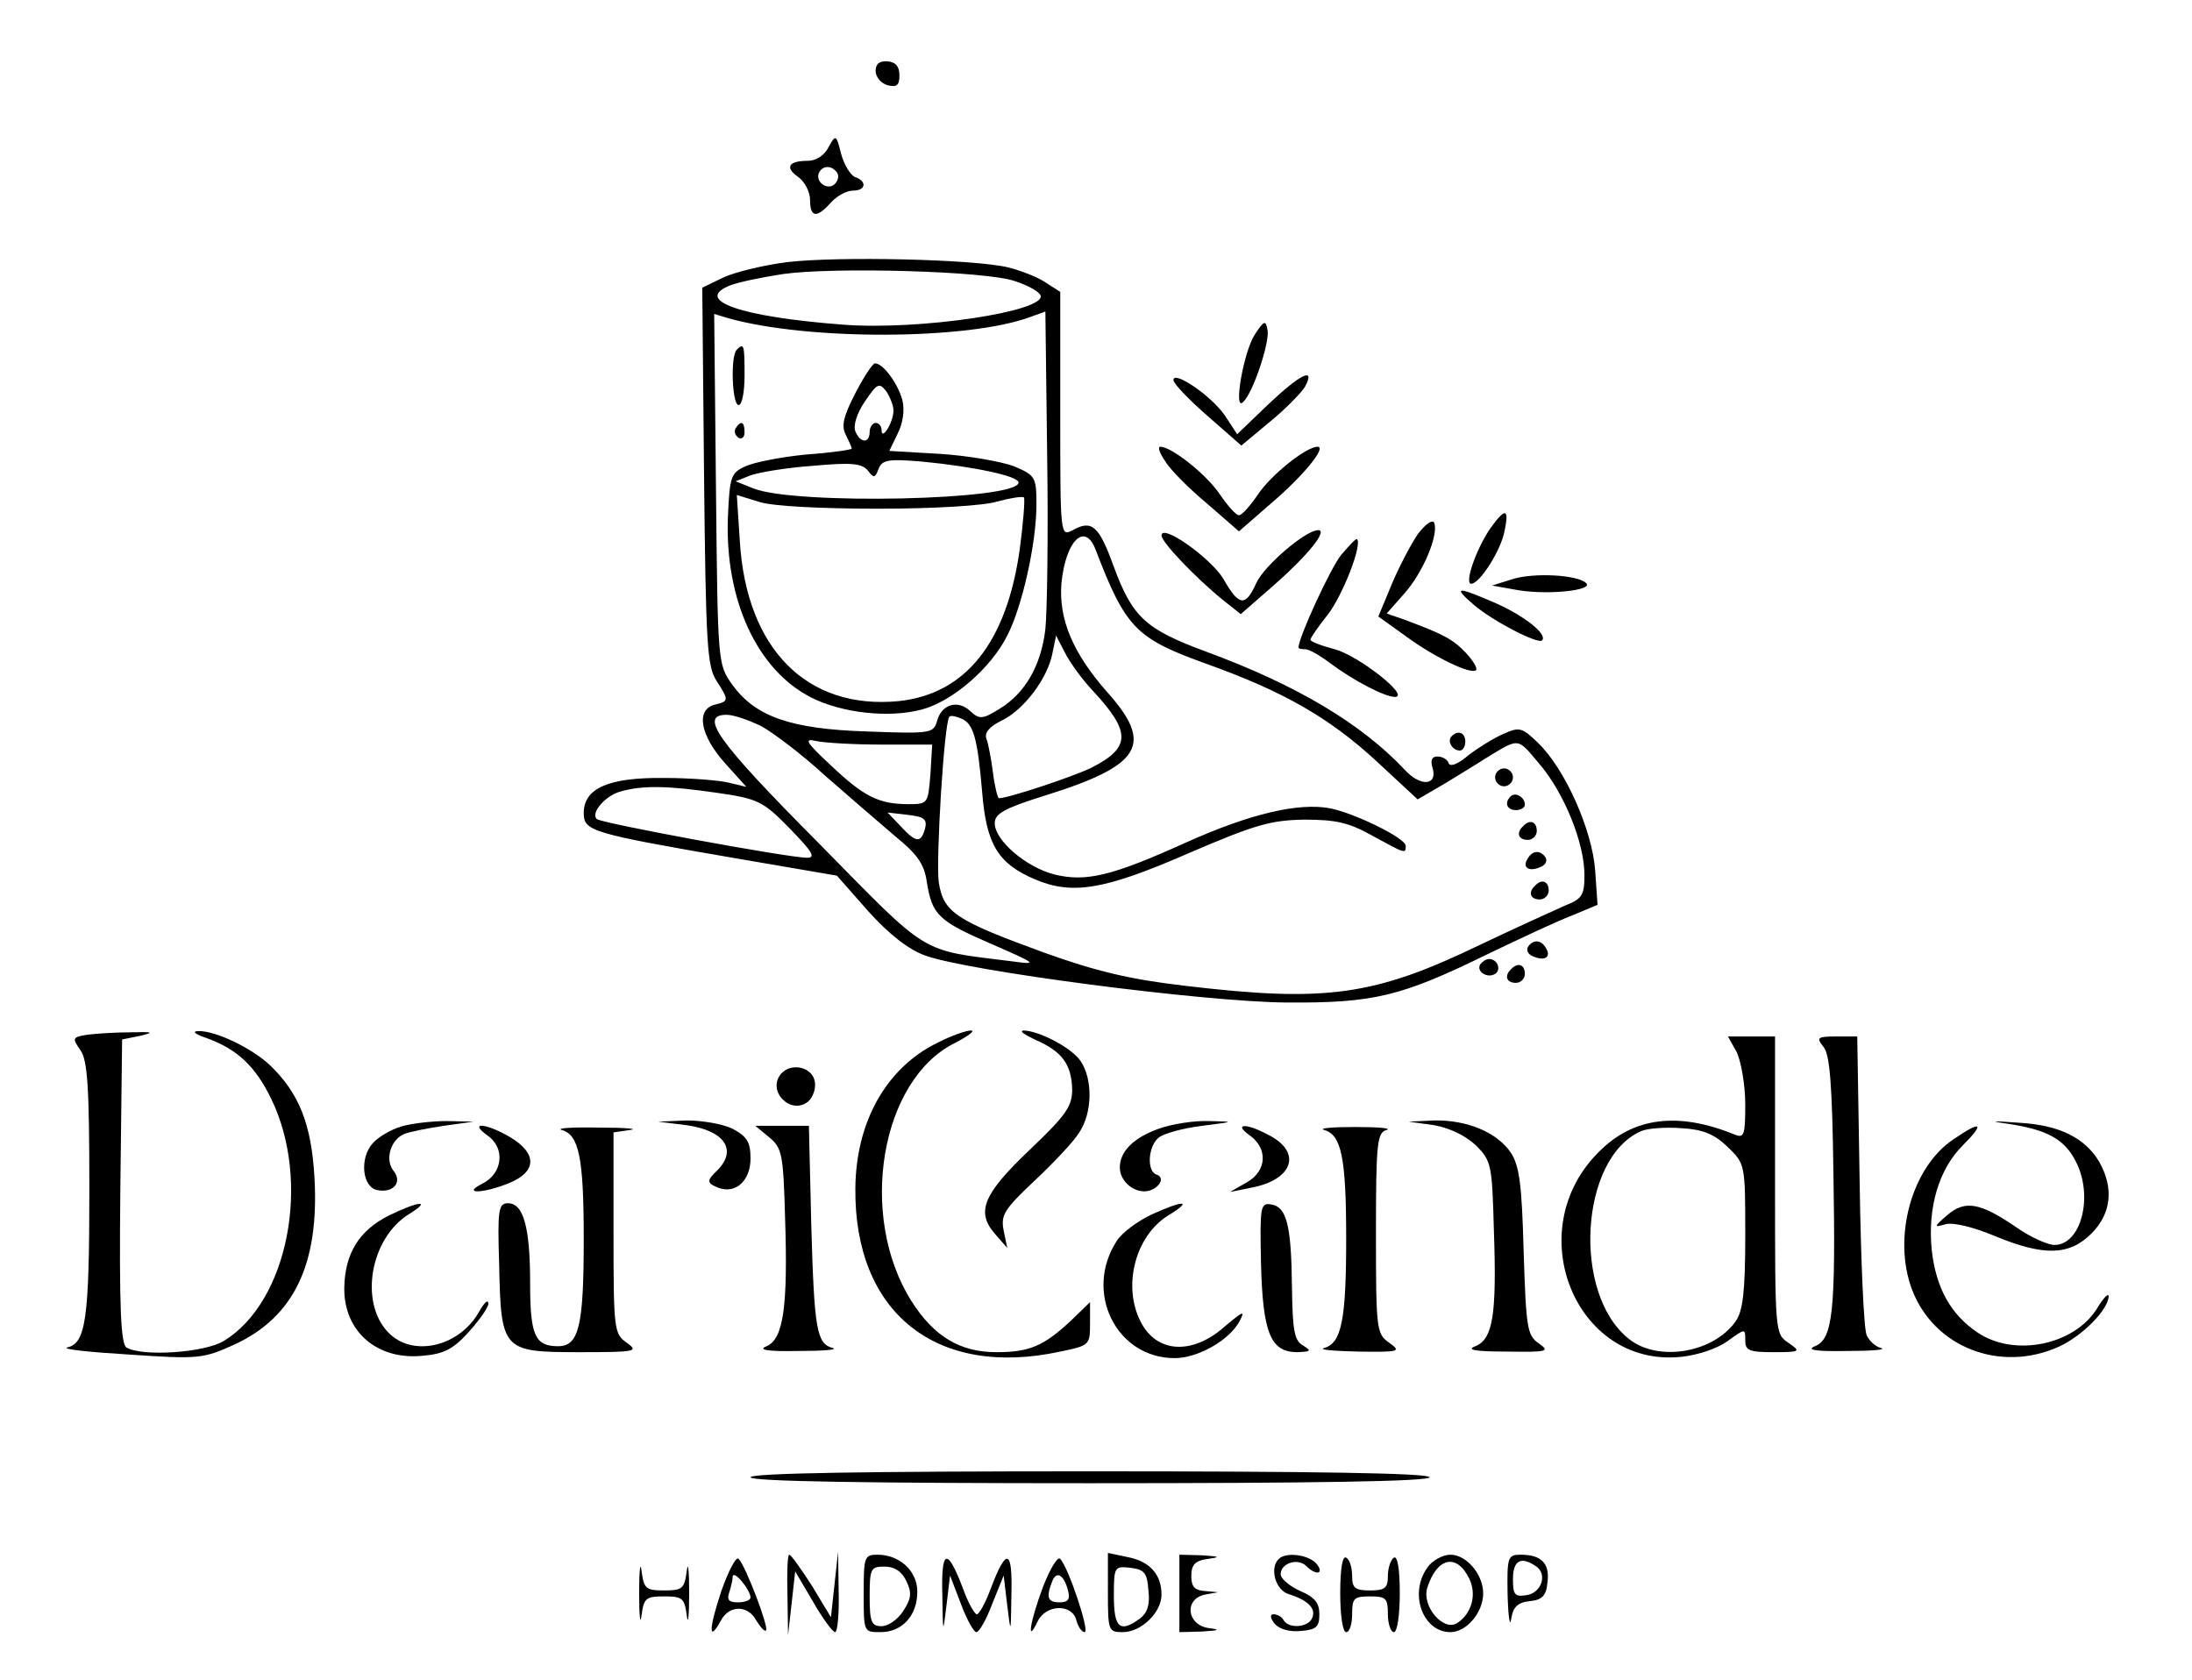 <?xml version="1.0" encoding="UTF-8" standalone="no"?> <svg xmlns="http://www.w3.org/2000/svg" version="1.0" width="368pt" height="282pt" viewBox="0 0 368 282" preserveAspectRatio="xMidYMid meet"><g transform="translate(0,282) scale(0.1,-0.1)" fill="#000000" stroke="none"><path d="M1470 2701 c0 -10 9 -21 20 -24 16 -4 20 0 20 17 0 15 -7 22 -20 23 -13 1 -20 -4 -20 -16z"></path><path d="M1391 2573 c-7 -14 -21 -23 -35 -23 -32 0 -39 -11 -16 -27 11 -8 20 -25 20 -39 0 -29 11 -31 35 -4 10 11 26 20 37 20 22 0 24 16 3 23 -8 4 -18 21 -23 39 -8 32 -9 33 -21 11z m15 -44 c3 -6 0 -15 -7 -20 -14 -8 -32 9 -23 23 7 11 22 10 30 -3z"></path><path d="M1322 2380 c-40 -5 -89 -17 -108 -26 l-35 -17 3 -316 c3 -282 5 -320 21 -344 21 -33 21 -34 -3 -40 -32 -8 -25 -51 17 -98 l36 -40 -29 7 c-16 4 -65 8 -109 8 -93 1 -135 -17 -135 -59 0 -30 12 -34 250 -75 l175 -30 52 -59 c35 -39 68 -65 96 -75 70 -26 468 -78 607 -79 146 -1 192 10 337 81 54 26 118 56 142 65 l43 18 -4 58 c-5 68 -51 171 -96 214 -27 26 -31 27 -58 15 -16 -7 -42 -23 -59 -36 -17 -15 -31 -20 -33 -13 -2 6 -10 11 -19 11 -9 0 -12 -6 -8 -19 9 -30 -20 -32 -46 -4 -73 78 -182 143 -334 199 -103 38 -124 58 -156 145 -24 66 -36 77 -68 59 -21 -11 -21 -10 -21 194 l0 206 -25 16 c-13 9 -42 20 -62 25 -56 14 -287 19 -371 9z m382 -32 c22 -7 41 -18 43 -24 9 -27 -205 -59 -332 -49 -172 13 -252 41 -189 66 16 6 56 14 89 19 85 12 342 5 389 -12z m51 -584 c-7 -61 -34 -108 -77 -134 -29 -18 -34 -18 -50 -3 -21 19 -48 10 -55 -18 -6 -20 -11 -21 -117 -17 -129 4 -188 25 -227 79 -24 34 -24 36 -27 328 l-3 294 23 -7 c134 -38 404 -37 508 2 l25 9 3 -241 c2 -132 0 -264 -3 -292z m84 134 c51 -133 68 -150 188 -193 128 -46 205 -90 284 -163 l69 -64 48 28 c26 16 54 33 63 39 61 37 55 38 93 -7 42 -49 76 -133 76 -187 0 -34 -4 -40 -32 -51 -18 -8 -82 -37 -143 -66 -178 -86 -259 -97 -495 -69 -95 11 -151 25 -235 55 -151 55 -171 68 -179 119 -5 36 9 270 18 278 2 2 10 1 19 -3 21 -8 28 -31 36 -125 7 -87 27 -119 88 -145 63 -27 117 -18 257 43 114 49 139 56 196 57 53 0 75 -5 114 -27 55 -30 56 -31 56 -17 0 13 -86 55 -127 63 -53 10 -134 -9 -241 -57 -126 -57 -169 -67 -222 -54 -47 12 -100 57 -100 86 0 16 16 25 83 46 164 51 185 86 105 175 -57 65 -81 122 -76 182 7 71 39 103 57 57z m-4 -238 c64 -69 64 -95 -3 -129 -31 -15 -139 -51 -155 -51 -2 0 -7 19 -10 43 -3 24 -8 49 -11 57 -4 10 6 21 27 31 36 18 76 70 84 113 l6 29 15 -29 c8 -16 29 -45 47 -64z m-557 -59 c20 -11 69 -48 107 -83 39 -34 92 -80 118 -102 37 -30 49 -47 53 -77 9 -55 19 -65 109 -104 76 -33 78 -35 35 -29 -159 20 -137 7 -327 200 -170 171 -200 214 -153 214 12 0 37 -9 58 -19z m202 -31 l85 0 -3 -50 c-4 -49 -4 -50 -37 -50 -50 0 -75 13 -130 65 -42 39 -46 46 -25 41 14 -3 63 -6 110 -6z m-276 -81 c69 -10 77 -14 122 -60 38 -39 44 -49 29 -49 -31 0 -346 58 -353 65 -11 10 14 39 39 46 37 11 81 10 163 -2z m349 -60 c-7 -25 -15 -24 -41 4 l-22 23 34 -4 c27 -3 33 -7 29 -23z"></path><path d="M1237 2233 c-11 -10 -8 -93 3 -93 6 0 10 23 10 50 0 51 -1 55 -13 43z"></path><path d="M1436 2160 c-20 -39 -24 -55 -16 -70 5 -10 10 -21 10 -23 0 -2 -34 -7 -76 -10 -42 -4 -88 -13 -103 -20 -24 -11 -26 -17 -29 -86 -5 -138 49 -256 140 -302 51 -26 131 -35 186 -20 52 14 116 70 143 124 25 48 49 155 49 220 0 46 -2 49 -37 64 -21 8 -77 18 -124 21 l-86 5 14 29 c9 18 12 39 8 56 -7 27 -32 62 -46 62 -4 0 -19 -23 -33 -50z m64 -29 c0 -20 -20 -52 -20 -33 0 6 -4 12 -10 12 -5 0 -10 -7 -10 -15 0 -20 -16 -19 -24 1 -4 10 3 31 16 50 21 31 24 32 36 17 6 -9 12 -24 12 -32z m-25 -98 c6 15 16 17 74 12 83 -8 161 -24 161 -35 0 -30 -375 -38 -445 -10 l-30 12 25 10 c14 5 61 13 105 16 65 6 82 4 92 -8 10 -13 12 -13 18 3z m0 -67 c92 0 177 5 199 12 22 6 42 9 45 7 2 -3 -1 -42 -7 -87 -22 -157 -91 -243 -203 -255 -154 -15 -256 87 -267 269 l-5 77 39 -12 c23 -7 105 -11 199 -11z"></path><path d="M1235 2101 c-3 -5 -1 -12 5 -16 5 -3 10 1 10 9 0 18 -6 21 -15 7z"></path><path d="M2510 1515 c0 -8 7 -15 15 -15 8 0 15 7 15 15 0 8 -7 15 -15 15 -8 0 -15 -7 -15 -15z"></path><path d="M2536 1483 c-11 -11 -6 -23 9 -23 8 0 15 4 15 9 0 13 -16 22 -24 14z"></path><path d="M2557 1433 c-12 -11 -8 -23 8 -23 8 0 15 7 15 15 0 16 -12 20 -23 8z"></path><path d="M2565 1379 c-10 -15 1 -23 20 -15 9 3 13 10 10 16 -8 13 -22 13 -30 -1z"></path><path d="M2577 1333 c-12 -11 -8 -23 8 -23 8 0 15 7 15 15 0 16 -12 20 -23 8z"></path><path d="M2107 2259 c-19 -28 -37 -131 -20 -114 17 16 45 101 41 121 -3 17 -6 16 -21 -7z"></path><path d="M1970 2182 c0 -6 26 -33 57 -60 l57 -50 48 40 c27 22 53 49 59 59 18 34 -8 21 -62 -30 l-52 -50 -21 32 c-22 32 -86 76 -86 59z"></path><path d="M1956 2046 c8 -14 40 -46 70 -71 l54 -47 54 47 c54 46 94 95 78 95 -19 0 -78 -47 -100 -80 -13 -19 -27 -35 -32 -35 -5 0 -19 16 -32 35 -22 33 -81 80 -100 80 -5 0 -1 -11 8 -24z"></path><path d="M2502 1933 c-24 -35 -44 -93 -32 -93 14 0 50 56 56 89 8 38 1 39 -24 4z"></path><path d="M2380 1923 c-12 -18 -32 -56 -44 -85 l-22 -53 46 -33 c49 -36 110 -65 118 -57 3 3 -5 16 -17 29 -22 23 -37 31 -104 56 l-29 10 30 34 c31 35 57 97 50 118 -3 7 -15 -2 -28 -19z"></path><path d="M1950 1921 c0 -11 57 -71 104 -109 l29 -23 55 48 c57 50 92 93 75 93 -21 0 -91 -60 -104 -89 -18 -40 -29 -39 -55 7 -21 35 -104 94 -104 73z"></path><path d="M2252 1889 c-18 -22 -72 -139 -72 -156 0 -2 5 -3 12 -3 6 0 25 -11 42 -24 39 -29 91 -56 108 -56 26 1 -61 69 -101 80 -23 6 -41 13 -41 16 0 3 13 22 29 42 25 32 59 119 49 127 -2 1 -13 -11 -26 -26z"></path><path d="M2540 1848 l-35 -11 45 -8 c51 -8 125 0 113 12 -14 14 -87 18 -123 7z"></path><path d="M2475 1804 c32 -27 107 -66 114 -59 9 10 -28 40 -77 62 -67 29 -74 29 -37 -3z"></path><path d="M2437 1584 c-8 -8 1 -24 14 -24 5 0 9 7 9 15 0 15 -12 20 -23 9z"></path><path d="M2565 1230 c-3 -6 1 -13 10 -16 19 -8 30 0 20 15 -8 14 -22 14 -30 1z"></path><path d="M2485 1201 c-7 -12 12 -24 25 -16 11 7 4 25 -10 25 -5 0 -11 -4 -15 -9z"></path><path d="M2537 1193 c-12 -11 -8 -23 8 -23 8 0 15 7 15 15 0 16 -12 20 -23 8z"></path><path d="M147 1083 c-26 -4 -26 -6 -12 -26 12 -17 15 -61 15 -234 0 -218 -6 -258 -37 -265 -10 -3 37 -8 104 -12 117 -8 124 -7 177 17 99 46 142 134 134 279 -5 91 -26 143 -75 190 -31 29 -92 58 -120 57 -11 0 -6 -5 12 -11 53 -19 83 -47 110 -102 68 -139 29 -341 -79 -407 -32 -20 -138 -27 -164 -11 -9 7 -12 66 -10 263 l3 254 30 6 c25 6 22 7 -15 6 -25 0 -57 -2 -73 -4z"></path><path d="M1573 1069 c-85 -42 -136 -132 -137 -244 -2 -209 136 -319 344 -274 49 10 50 11 50 47 l0 36 -32 -31 c-46 -43 -70 -53 -125 -53 -61 0 -105 26 -143 86 -90 143 -52 371 73 433 23 12 35 21 27 21 -8 0 -34 -9 -57 -21z"></path><path d="M1739 1074 c44 -19 60 -41 61 -83 0 -28 -10 -43 -70 -100 -79 -75 -92 -105 -60 -142 l21 -24 -6 29 c-5 26 0 35 52 84 32 30 66 66 75 81 22 33 23 89 2 120 -16 23 -71 51 -96 51 -7 -1 2 -7 21 -16z"></path><path d="M2916 1053 c7 -16 14 -54 14 -87 0 -51 -2 -57 -17 -51 -95 39 -171 30 -229 -29 -132 -131 -40 -361 137 -344 30 3 62 14 80 27 29 21 29 21 29 1 0 -17 6 -20 47 -20 46 0 47 1 25 16 -22 15 -22 18 -22 265 l0 249 -39 0 -40 0 15 -27z m-16 -158 c30 -29 30 -29 30 -150 0 -93 -4 -126 -16 -143 -37 -53 -130 -69 -179 -30 -96 75 -83 304 20 349 11 5 42 7 68 5 36 -2 55 -10 77 -31z"></path><path d="M3061 1063 c11 -12 15 -64 17 -212 4 -233 -1 -279 -31 -291 -15 -6 0 -9 53 -8 41 0 68 2 58 5 -9 2 -20 12 -24 21 -5 9 -10 126 -12 260 l-4 242 -35 0 c-32 0 -34 -2 -22 -17z"></path><path d="M1311 1017 c-24 -29 17 -70 46 -46 8 7 13 22 11 33 -4 25 -40 33 -57 13z"></path><path d="M674 929 c-17 -5 -38 -17 -48 -28 -23 -25 -18 -75 8 -79 26 -5 42 13 27 32 -15 18 -6 52 17 62 9 4 40 10 67 14 l50 7 -45 1 c-25 0 -59 -4 -76 -9z"></path><path d="M1153 931 c63 -9 85 -41 52 -75 -19 -18 -19 -22 1 -30 29 -11 54 12 54 49 0 28 -6 37 -30 50 -16 8 -51 14 -77 14 l-48 -2 48 -6z"></path><path d="M1945 925 c-42 -15 -65 -38 -65 -65 0 -21 20 -40 41 -40 21 0 38 22 21 28 -17 5 -15 47 3 62 8 7 41 16 73 20 55 7 56 7 12 8 -25 1 -63 -5 -85 -13z"></path><path d="M2408 931 c27 -5 53 -18 70 -34 26 -26 27 -33 30 -143 5 -143 -2 -182 -31 -194 -16 -6 -1 -9 53 -9 68 -1 73 0 53 14 -19 13 -21 26 -25 153 -3 112 -7 144 -21 166 -23 35 -74 56 -129 55 l-43 -2 43 -6z"></path><path d="M3380 932 c59 -10 87 -26 105 -62 30 -58 9 -140 -36 -140 -11 0 -40 13 -63 29 -61 42 -87 47 -117 21 -23 -20 -23 -21 -2 -15 13 3 46 -5 82 -20 82 -34 125 -33 162 4 34 34 38 77 13 121 -24 40 -67 61 -132 65 -53 4 -54 3 -12 -3z"></path><path d="M818 914 c31 -21 26 -64 -8 -81 -36 -18 1 -17 45 1 46 19 47 49 3 76 -40 24 -73 28 -40 4z"></path><path d="M943 923 c29 -8 37 -46 37 -183 0 -146 -8 -180 -43 -180 -39 0 -47 18 -47 106 0 93 -11 134 -37 134 -16 0 -18 -10 -15 -102 3 -145 5 -148 134 -148 96 0 101 1 80 16 -21 15 -22 21 -22 184 l0 169 28 4 c15 2 -9 4 -53 4 -44 1 -72 -1 -62 -4z"></path><path d="M1291 911 c22 -18 24 -28 27 -135 5 -151 -3 -204 -31 -216 -15 -6 0 -9 53 -8 41 0 68 2 58 5 -27 7 -31 31 -36 206 l-4 167 -45 0 -45 0 23 -19z"></path><path d="M2098 914 c31 -22 29 -60 -5 -79 l-28 -16 35 7 c71 13 87 60 29 89 -37 20 -59 19 -31 -1z"></path><path d="M2223 923 c29 -8 37 -46 37 -183 0 -137 -8 -175 -37 -183 -10 -3 16 -5 57 -6 70 -1 73 0 52 15 -21 15 -22 21 -22 184 0 152 2 169 18 173 9 3 -14 5 -53 5 -38 0 -62 -2 -52 -5z"></path><path d="M3279 907 c-70 -47 -102 -165 -69 -252 37 -97 148 -140 246 -96 40 18 84 63 84 85 0 6 -9 -3 -19 -20 -38 -62 -139 -83 -201 -41 -45 30 -70 75 -77 139 -7 71 12 135 52 175 38 38 32 43 -16 10z"></path><path d="M652 779 c-49 -25 -73 -63 -74 -121 -1 -73 55 -122 132 -114 35 3 51 11 77 40 18 20 33 41 33 48 -1 7 -7 1 -15 -13 -33 -60 -113 -79 -154 -35 -48 51 -29 158 36 198 39 24 16 22 -35 -3z"></path><path d="M1933 781 c-23 -11 -49 -30 -58 -44 -56 -86 -1 -197 97 -197 39 0 92 30 109 62 10 19 6 17 -25 -9 -54 -48 -114 -45 -141 8 -31 60 -9 145 47 179 41 25 26 26 -29 1z"></path><path d="M2117 699 c3 -117 16 -149 61 -149 23 1 24 2 10 11 -15 8 -18 25 -19 97 -1 106 -9 136 -35 140 -18 3 -19 -3 -17 -99z"></path><path d="M1260 340 c0 -7 197 -10 570 -10 373 0 570 3 570 10 0 7 -197 10 -570 10 -373 0 -570 -3 -570 -10z"></path><path d="M1073 145 c0 -38 2 -55 4 -37 4 29 7 32 38 32 31 0 34 -3 38 -32 2 -18 4 -1 4 37 0 39 -2 55 -4 38 -4 -30 -7 -33 -38 -33 -31 0 -34 3 -38 33 -2 17 -4 1 -4 -38z"></path><path d="M1211 149 c-21 -63 -22 -88 -1 -50 14 27 46 27 60 0 7 -11 14 -19 16 -16 5 5 -34 108 -46 120 -4 5 -17 -20 -29 -54z m49 -11 c0 -4 -9 -8 -21 -8 -15 0 -19 4 -15 16 3 9 6 21 6 27 1 13 30 -22 30 -35z"></path><path d="M1322 143 l1 -68 6 53 6 54 30 -51 c16 -28 33 -51 37 -51 4 0 7 30 6 68 l-1 67 -6 -55 -6 -55 -32 53 c-18 28 -35 52 -38 52 -3 0 -4 -30 -3 -67z"></path><path d="M1450 145 c0 -65 0 -65 28 -65 37 0 62 28 62 68 0 35 -30 62 -67 62 -22 0 -23 -4 -23 -65z m72 20 c9 -19 8 -29 -6 -50 -9 -14 -25 -25 -36 -25 -17 0 -20 7 -20 50 0 47 2 50 25 50 17 0 29 -8 37 -25z"></path><path d="M1582 143 c1 -67 1 -67 7 -18 l6 50 18 -47 c10 -27 22 -48 26 -48 5 0 17 21 27 48 l19 47 6 -50 c6 -49 6 -49 7 18 2 76 -8 80 -34 12 -9 -25 -20 -45 -24 -45 -4 0 -15 20 -24 45 -26 68 -36 64 -34 -12z"></path><path d="M1751 156 c-22 -59 -28 -98 -9 -58 14 29 58 30 65 2 3 -11 9 -20 14 -20 9 0 -27 108 -41 123 -4 5 -17 -16 -29 -47z m42 -6 c4 -15 0 -20 -14 -20 -20 0 -23 8 -13 34 7 20 20 13 27 -14z"></path><path d="M1860 146 c0 -64 1 -66 25 -66 31 0 65 33 65 63 0 34 -20 56 -57 63 l-33 7 0 -67z m68 4 c3 -24 -2 -38 -14 -47 -34 -25 -44 -16 -44 38 0 49 1 50 28 47 23 -3 28 -8 30 -38z"></path><path d="M1980 145 l0 -65 38 1 c30 2 32 3 10 6 -36 6 -40 49 -5 56 l22 4 -22 2 c-17 1 -23 7 -23 25 0 19 6 26 28 29 22 3 20 4 -10 6 l-38 1 0 -65z"></path><path d="M2147 203 c-16 -15 -6 -52 16 -59 32 -10 47 -24 40 -40 -6 -16 -39 -19 -48 -4 -3 6 -11 10 -17 10 -6 0 -6 -6 2 -16 8 -9 25 -14 44 -12 26 2 31 7 31 28 0 19 -8 29 -32 39 -18 8 -33 21 -33 28 0 19 29 28 43 14 17 -17 31 -13 17 4 -13 15 -51 20 -63 8z"></path><path d="M2250 146 c0 -37 4 -66 10 -66 6 0 10 14 10 30 0 27 3 30 30 30 27 0 30 -3 30 -30 0 -16 5 -30 10 -30 6 0 10 29 10 66 0 41 -4 63 -10 59 -5 -3 -10 -17 -10 -31 0 -20 -5 -24 -30 -24 -25 0 -30 4 -30 24 0 14 -4 28 -10 31 -6 4 -10 -18 -10 -59z"></path><path d="M2396 188 c-31 -44 -7 -108 39 -108 27 0 55 33 55 65 0 32 -28 65 -55 65 -13 0 -31 -10 -39 -22z m70 -17 c14 -27 5 -60 -20 -76 -23 -14 -59 28 -50 59 16 51 49 59 70 17z"></path><path d="M2531 143 c1 -38 4 -56 6 -41 3 20 11 28 31 30 21 2 28 9 30 32 4 31 -10 46 -45 46 -22 0 -23 -4 -22 -67z m47 48 c21 -13 10 -46 -16 -49 -19 -3 -22 1 -22 27 0 31 13 39 38 22z"></path></g></svg> 